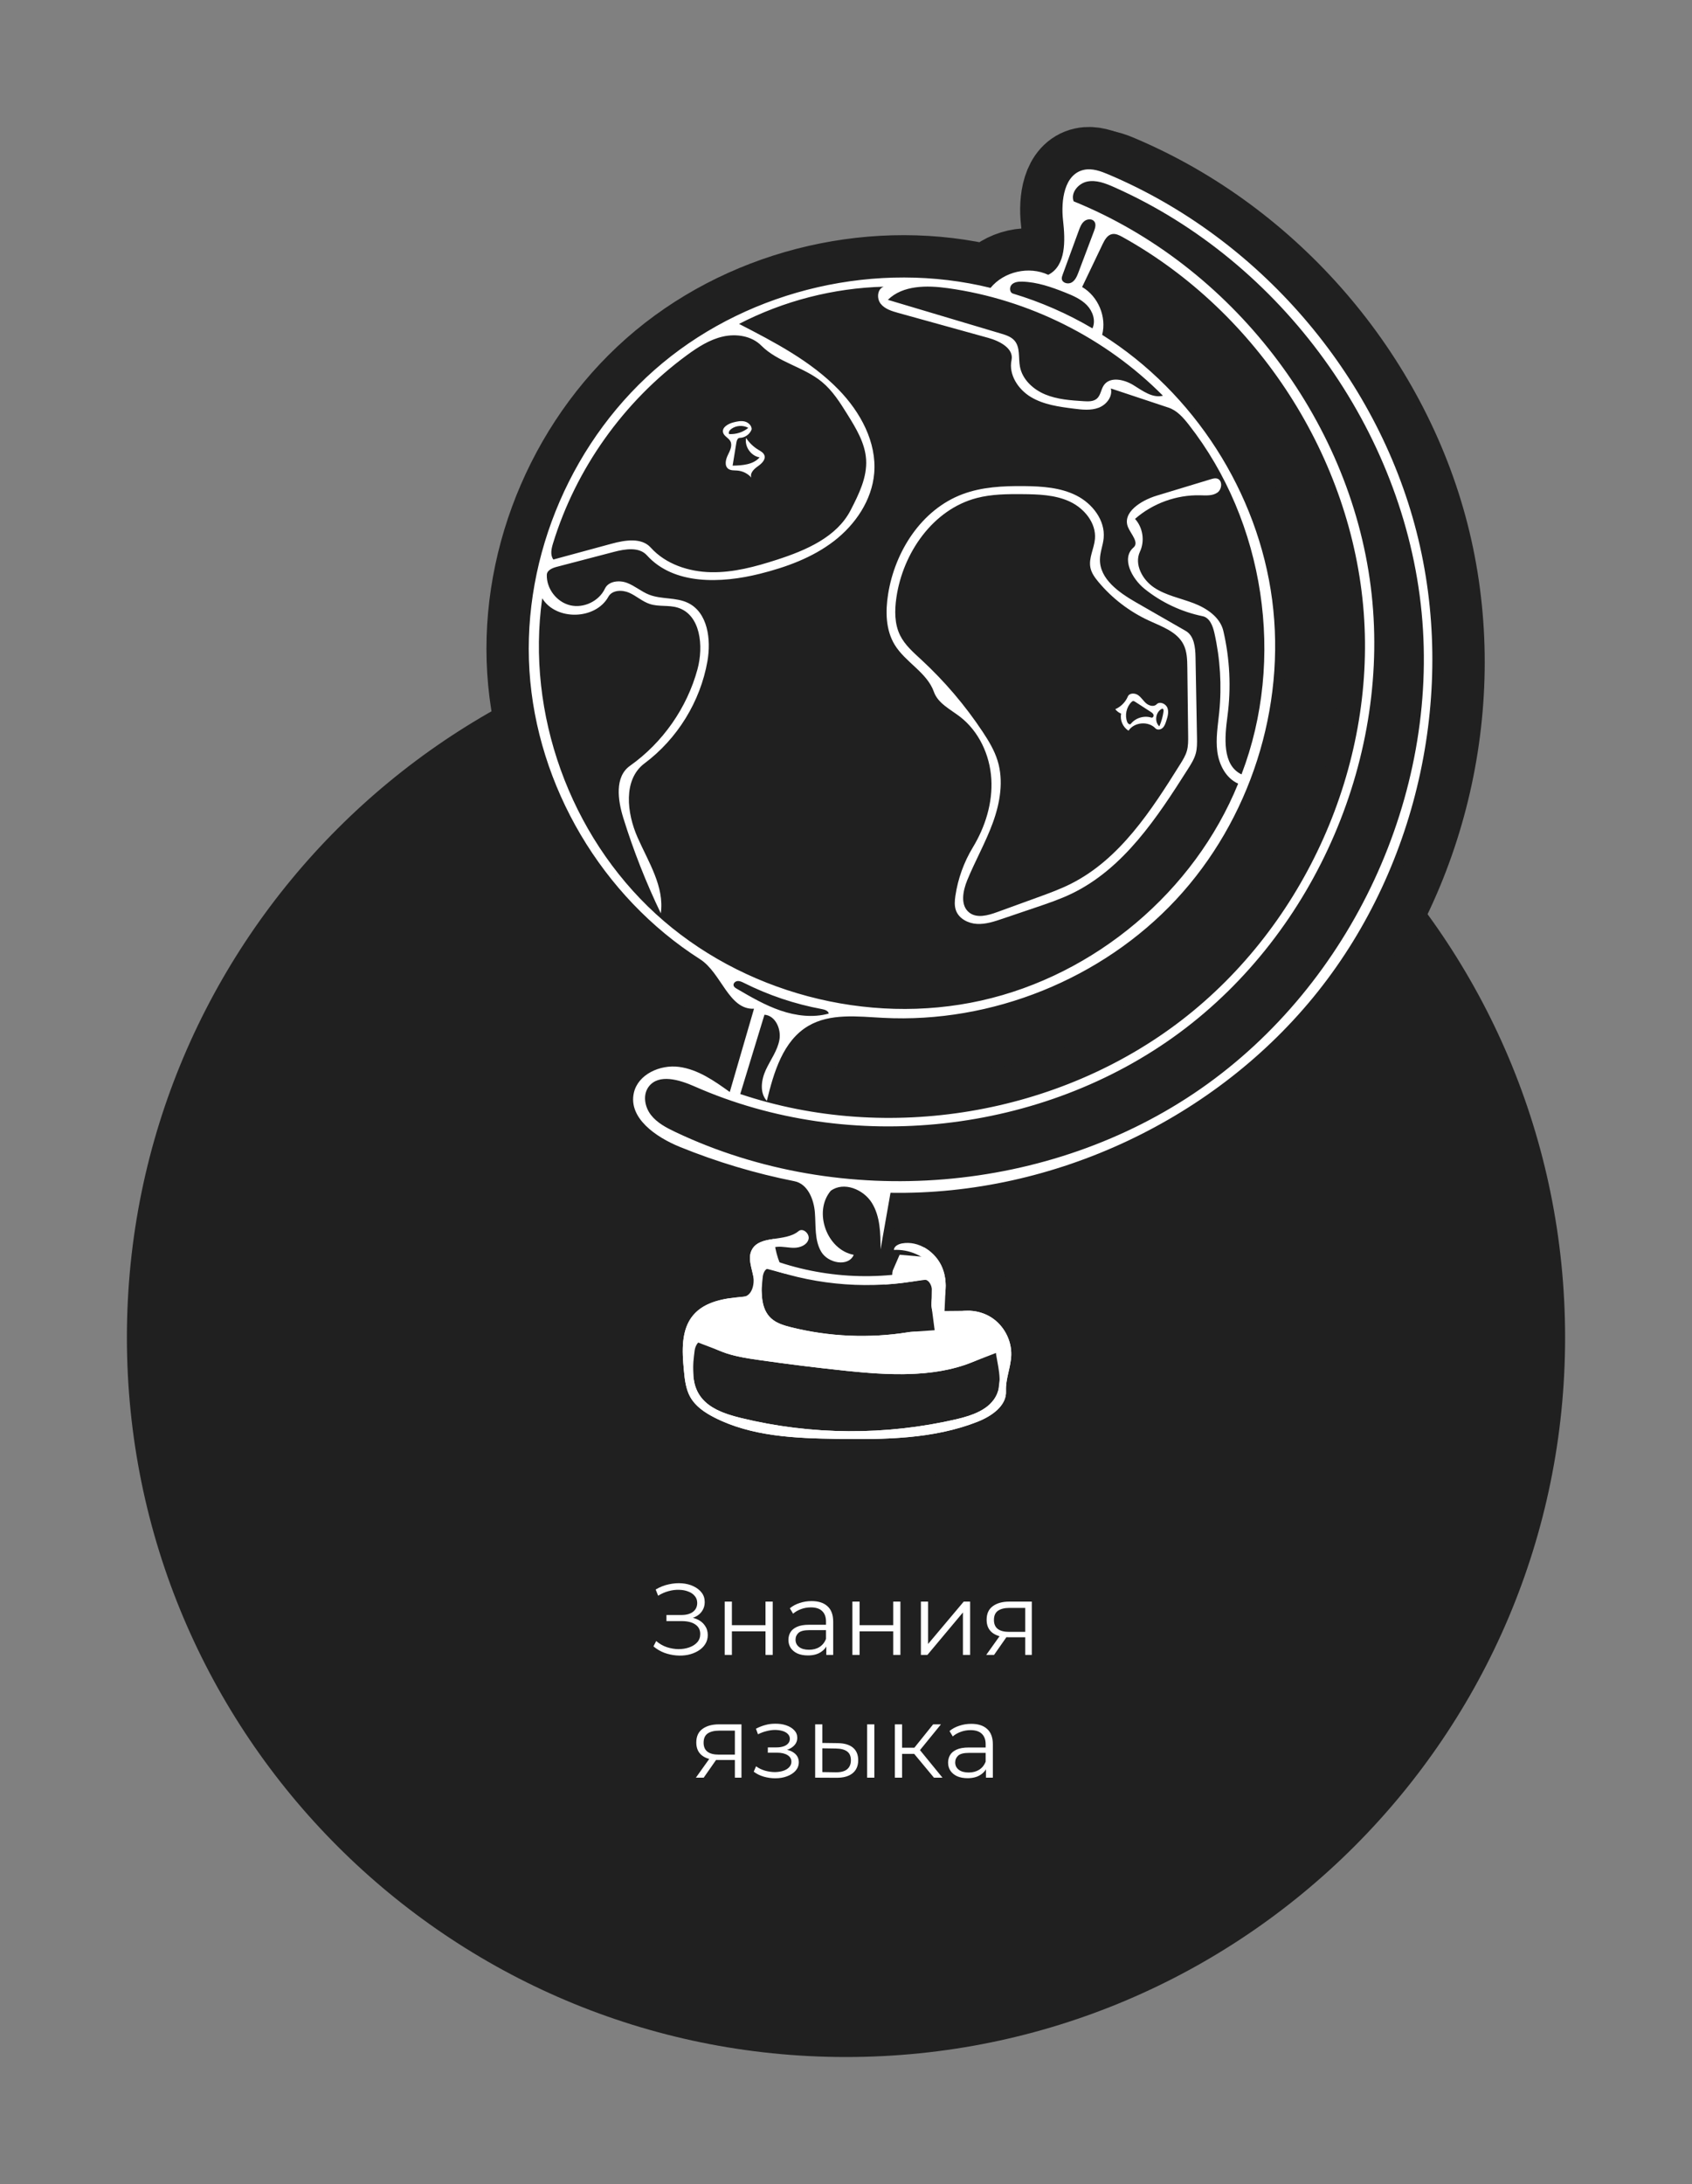 <?xml version="1.0" encoding="UTF-8"?> <svg xmlns="http://www.w3.org/2000/svg" width="400" height="516" viewBox="0 0 400 516" fill="none"><rect x="0" y="0" width="400" height="516" fill="#808080" stroke="none"/> <path d="M370 316C370 222.112 293.888 146 200 146C106.112 146 30 222.112 30 316C30 409.888 106.112 486 200 486C293.888 486 370 409.888 370 316Z" fill="#202020"></path> <path d="M174.488 242.219L172 250.766C169.512 249.372 166.682 248.19 163.556 247.778C160.284 247.348 156.808 247.976 153.897 249.531C150.967 251.096 148.23 253.834 147.347 257.786C146.167 263.064 148.667 267.337 151.511 270.164C154.326 272.961 158.032 274.976 161.203 276.265C170.208 279.926 179.564 282.731 189.104 284.63C189.154 284.683 189.237 284.788 189.346 284.978C189.682 285.566 189.961 286.504 190.044 287.543C190.093 288.172 190.114 288.827 190.14 289.631L190.143 289.707C190.168 290.498 190.199 291.439 190.285 292.392C190.455 294.293 190.868 296.682 192.23 298.975C193.961 301.889 197.068 303.489 199.862 303.853C202.664 304.218 206.963 303.408 208.806 299.113L210.036 296.244L215.472 296.719L217.098 287.481C255.787 286.814 293.814 268.252 317.852 238.051C342.779 206.735 352.001 163.732 342.084 125.025C332.168 86.32 303.379 52.95 266.434 37.303L266.37 37.276C264.641 36.544 261.257 35.11 257.581 35.906C252.833 36.935 250.47 40.656 249.451 43.871C248.447 47.039 248.411 50.538 248.725 53.311C248.986 55.614 249.09 57.676 248.812 59.274C248.771 59.509 248.726 59.713 248.678 59.892C243.93 58.969 238.818 60.2 235.028 63.212C207.498 57.359 177.452 64.654 155.811 82.605C133.454 101.15 120.733 130.516 122.554 159.422C124.374 188.327 140.679 215.884 165.185 231.51C165.725 231.855 166.358 232.47 167.176 233.547C167.72 234.264 168.134 234.881 168.612 235.592C168.956 236.103 169.333 236.663 169.815 237.345C170.806 238.748 172.304 240.771 174.488 242.219ZM201.18 293.939C201.181 293.939 201.176 293.939 201.168 293.938C201.176 293.938 201.18 293.939 201.18 293.939ZM204.243 287.497C204.991 288.703 205.321 290.222 205.458 292.289L205.138 292.229C204.104 292.034 202.882 291.078 202.24 289.291C201.778 288.007 201.825 286.877 202.132 286.053C202.228 286.069 202.341 286.096 202.468 286.138C203.202 286.379 203.893 286.934 204.243 287.497ZM189.049 284.583C189.049 284.581 189.059 284.587 189.078 284.604C189.058 284.593 189.049 284.585 189.049 284.583ZM278.776 237.659C253.997 256.786 220.366 264.024 189.75 257.373C190.241 255.76 190.79 254.246 191.449 252.859C192.683 250.265 194.149 248.461 196.004 247.37C197.626 246.415 199.637 245.953 202.228 245.837C204.276 245.746 206.32 245.871 208.62 246.011C209.353 246.056 210.112 246.102 210.905 246.143C238.072 247.562 265.588 236.46 284.08 216.607C302.574 196.752 311.606 168.611 308.088 141.767C304.707 115.959 289.805 91.95 268.233 77.267C268.195 73.581 266.791 69.95 264.367 67.179L266.881 61.923C296.685 79.172 317.184 111.584 319.789 145.753C322.439 180.52 306.499 216.259 278.776 237.659Z" fill="#202020" stroke="#202020" stroke-width="10"></path> <path d="M174.869 103.454C174.38 103.461 174.169 104.062 174.09 104.542C173.792 106.367 173.494 108.192 173.196 110.017C175.491 109.97 178.079 109.794 179.572 108.061C177.516 107.716 175.978 105.507 176.38 103.473C177.111 104.596 178.1 105.553 179.249 106.249C179.821 106.596 180.482 106.935 180.706 107.563C181.075 108.601 180.035 109.561 179.128 110.193C178.22 110.826 177.206 111.834 177.634 112.849C176.795 111.887 175.566 111.271 174.289 111.172C173.558 111.115 172.75 111.2 172.165 110.76C171.222 110.051 171.544 108.577 172.065 107.522C172.586 106.468 173.22 105.217 172.635 104.196C172.198 103.432 171.174 103.055 170.944 102.206C170.608 100.968 172.15 100.105 173.4 99.788C174.269 99.567 175.184 99.371 176.055 99.586C176.926 99.801 177.729 100.552 177.697 101.444C177.282 102.598 176.102 103.437 174.869 103.454ZM176.907 101.091C175.66 100.389 173.996 100.501 172.854 101.363C172.48 101.646 172.138 102.142 172.365 102.552C173.991 102.655 175.65 102.121 176.907 101.091Z" fill="white"></path> <mask id="mask0_328_356" style="mask-type:alpha" maskUnits="userSpaceOnUse" x="159" y="76" width="40" height="46"> <path d="M198.897 76.493H159.897V121.493H198.897V76.493Z" fill="white"></path> <path d="M174.869 103.454C174.38 103.461 174.169 104.062 174.09 104.542C173.792 106.367 173.494 108.192 173.196 110.017C175.491 109.97 178.079 109.794 179.572 108.061C177.516 107.716 175.978 105.507 176.38 103.473C177.111 104.596 178.1 105.553 179.249 106.249C179.821 106.596 180.482 106.935 180.706 107.563C181.075 108.601 180.035 109.561 179.128 110.193C178.22 110.826 177.206 111.834 177.634 112.849C176.795 111.887 175.566 111.271 174.289 111.172C173.558 111.115 172.75 111.2 172.165 110.76C171.222 110.051 171.544 108.577 172.065 107.522C172.586 106.468 173.22 105.217 172.635 104.196C172.198 103.432 171.174 103.055 170.944 102.206C170.608 100.968 172.15 100.105 173.4 99.788C174.269 99.567 175.184 99.371 176.055 99.586C176.926 99.801 177.729 100.552 177.697 101.444C177.282 102.598 176.102 103.437 174.869 103.454ZM176.907 101.091C175.66 100.389 173.996 100.501 172.854 101.363C172.48 101.646 172.138 102.142 172.365 102.552C173.991 102.655 175.65 102.121 176.907 101.091Z" fill="#202020"></path> </mask> <g mask="url(#mask0_328_356)"> <path d="M174.09 104.542L164.221 102.929V102.93L174.09 104.542ZM173.196 110.017L163.327 108.405L161.39 120.259L173.399 120.015L173.196 110.017ZM179.572 108.061L187.147 114.588L198.744 101.131L181.223 98.198L179.572 108.061ZM176.38 103.473L184.759 98.015L171.331 77.401L166.569 101.538L176.38 103.473ZM179.249 106.249L174.065 114.801L179.249 106.249ZM180.706 107.563L190.126 104.207L180.706 107.563ZM177.634 112.849L170.099 119.424L186.848 108.963L177.634 112.849ZM174.289 111.172L173.515 121.142L174.289 111.172ZM172.165 110.76L178.177 102.769L172.165 110.76ZM172.065 107.522L181.031 111.95L172.065 107.522ZM172.635 104.196L163.956 109.163L172.635 104.196ZM170.944 102.206L180.595 99.586L170.944 102.206ZM173.4 99.788L175.859 109.481L173.4 99.788ZM177.697 101.444L187.109 104.822L187.634 103.359L187.69 101.806L177.697 101.444ZM176.907 101.091L183.246 108.825L194.564 99.55L181.81 92.375L176.907 101.091ZM172.854 101.363L178.883 109.342L172.854 101.363ZM172.365 102.552L163.619 107.401L166.272 112.186L171.733 112.532L172.365 102.552ZM174.733 93.455C169.617 93.524 166.766 96.942 165.698 98.765C164.681 100.5 164.349 102.15 164.221 102.929L183.96 106.154C183.91 106.455 183.723 107.564 182.954 108.877C182.133 110.277 179.632 113.39 175.005 113.453L174.733 93.455ZM164.221 102.93C163.923 104.755 163.625 106.58 163.327 108.405L183.065 111.63C183.363 109.805 183.661 107.979 183.96 106.154L164.221 102.93ZM173.399 120.015C174.587 119.991 176.748 119.936 179 119.4C181.341 118.843 184.561 117.59 187.147 114.588L171.997 101.533C173.089 100.265 174.269 99.967 174.369 99.943C174.432 99.928 174.365 99.949 174.101 99.972C173.835 99.994 173.496 100.009 172.992 100.019L173.399 120.015ZM181.223 98.198C183.235 98.535 184.553 99.67 185.262 100.688C185.97 101.705 186.594 103.363 186.191 105.409L166.569 101.538C165.066 109.156 170.361 116.658 177.921 117.923L181.223 98.198ZM168.001 108.931C169.554 111.316 171.636 113.328 174.065 114.801L184.432 97.697C184.504 97.741 184.562 97.787 184.611 97.834C184.66 97.882 184.71 97.94 184.759 98.015L168.001 108.931ZM174.065 114.801C174.177 114.869 174.301 114.942 174.345 114.968C174.41 115.007 174.424 115.016 174.421 115.014C174.416 115.011 174.367 114.981 174.293 114.93C174.218 114.88 174.1 114.797 173.956 114.684C173.435 114.278 172.058 113.087 171.285 110.919L190.126 104.207C189.129 101.41 187.31 99.736 186.26 98.917C185.722 98.497 185.237 98.188 184.951 98.01C184.802 97.919 184.669 97.839 184.587 97.79C184.485 97.729 184.463 97.716 184.432 97.697L174.065 114.801ZM171.285 110.919C169.928 107.107 171.605 104.114 172.315 103.14C172.689 102.626 173.022 102.315 173.163 102.19C173.245 102.117 173.308 102.066 173.346 102.037C173.384 102.008 173.407 101.992 173.412 101.988L184.844 118.399C185.606 117.868 187.17 116.714 188.476 114.921C189.841 113.049 191.853 109.057 190.126 104.207L171.285 110.919ZM173.412 101.988C172.52 102.61 170.925 103.835 169.629 105.728C168.281 107.696 166.371 111.877 168.42 116.736L186.848 108.963C188.469 112.806 186.852 115.975 186.131 117.028C185.751 117.582 185.401 117.927 185.231 118.084C185.046 118.254 184.908 118.354 184.844 118.399L173.412 101.988ZM185.169 106.275C182.601 103.332 178.941 101.503 175.063 101.202L173.515 121.142C172.191 121.039 170.988 120.443 170.099 119.424L185.169 106.275ZM175.063 101.202C174.621 101.168 174.159 101.155 174.099 101.153C173.924 101.146 174.062 101.147 174.281 101.172C174.692 101.217 176.404 101.436 178.177 102.769L166.153 118.752C168.51 120.525 170.919 120.921 172.063 121.048C172.649 121.114 173.162 121.132 173.363 121.139C173.678 121.151 173.591 121.148 173.515 121.142L175.063 101.202ZM178.177 102.769C181.287 105.109 181.618 108.402 181.555 109.741C181.497 110.982 181.14 111.73 181.031 111.95L163.098 103.095C162.469 104.369 161.691 106.381 161.577 108.801C161.459 111.318 162.1 115.703 166.153 118.752L178.177 102.769ZM181.031 111.95C181.169 111.671 181.976 110.135 182.435 108.392C182.938 106.482 183.418 102.905 181.315 99.229L163.956 109.163C162.437 106.509 162.892 104.067 163.094 103.301C163.15 103.088 163.205 102.929 163.239 102.834C163.274 102.74 163.298 102.685 163.299 102.682C163.3 102.68 163.289 102.706 163.253 102.779C163.214 102.861 163.174 102.942 163.098 103.095L181.031 111.95ZM181.315 99.229C180.931 98.558 180.524 98.003 180.157 97.558C179.792 97.117 179.448 96.762 179.178 96.501C178.912 96.243 178.676 96.035 178.535 95.912C178.464 95.851 178.396 95.792 178.359 95.76C178.313 95.721 178.296 95.706 178.284 95.696C178.259 95.674 178.334 95.738 178.448 95.849C178.565 95.963 178.771 96.173 179.01 96.468C179.252 96.766 179.55 97.178 179.838 97.705C180.13 98.239 180.4 98.868 180.595 99.586L161.293 104.826C161.807 106.718 162.714 108.126 163.478 109.067C164.185 109.939 164.895 110.557 165.14 110.77C165.589 111.162 165.35 110.951 165.26 110.863C165.066 110.676 164.492 110.1 163.956 109.163L181.315 99.229ZM180.595 99.586C181.148 101.624 180.914 103.709 180.131 105.451C179.431 107.008 178.461 107.938 177.922 108.381C176.929 109.196 176.129 109.412 175.859 109.481L170.94 90.095C169.421 90.481 167.225 91.287 165.233 92.922C163.198 94.592 159.665 98.827 161.293 104.826L180.595 99.586ZM175.859 109.481C176.232 109.386 176.115 109.431 175.832 109.463C175.508 109.499 174.704 109.553 173.661 109.295L178.45 89.877C174.861 88.992 171.666 89.911 170.94 90.095L175.859 109.481ZM173.661 109.295C172.268 108.952 170.968 108.22 169.917 107.098C168.838 105.947 167.602 103.877 167.703 101.082L187.69 101.806C187.956 94.477 182.031 90.761 178.45 89.877L173.661 109.295ZM168.285 98.066C168.831 96.544 169.791 95.439 170.796 94.725C171.801 94.011 173.145 93.477 174.733 93.455L175.005 113.453C180.378 113.38 185.275 109.93 187.109 104.822L168.285 98.066ZM181.81 92.375C177.1 89.725 171.144 90.122 166.826 93.385L178.883 109.342C177.77 110.182 176.57 110.547 175.511 110.618C174.452 110.689 173.217 110.488 172.005 109.806L181.81 92.375ZM166.826 93.385C165.723 94.218 164.371 95.55 163.417 97.484C162.424 99.495 161.385 103.37 163.619 107.401L181.111 97.703C183.118 101.323 182.136 104.746 181.351 106.336C180.604 107.849 179.611 108.792 178.883 109.342L166.826 93.385ZM171.733 112.532C175.876 112.794 180.028 111.463 183.246 108.825L170.569 93.357C171.273 92.78 172.106 92.515 172.997 92.572L171.733 112.532Z" fill="#202020"></path> </g> <path d="M270.602 162.31L270.054 163.158L270.602 162.31ZM262.019 162.62C261.963 162.754 261.818 162.906 261.668 162.97L255.819 165.51L259.681 170.585C259.832 170.783 259.992 170.975 260.16 171.158C260.656 173.516 262.108 175.649 264.226 176.917L268.332 179.376L270.382 176.269C271.724 177.226 273.239 177.441 274.39 177.347C275.774 177.233 277.128 176.664 278.188 175.706C279.694 174.345 280.26 172.54 280.425 172.015C280.436 171.98 280.445 171.951 280.452 171.928C280.465 171.889 280.481 171.843 280.498 171.791C280.798 170.902 281.7 168.228 280.665 165.485C279.891 163.435 278.227 162.079 276.572 161.47C275.672 161.138 274.425 160.929 273.124 161.158C272.779 160.812 272.336 160.417 271.805 160.06C270.439 159.141 268.766 158.74 267.176 158.897C265.556 159.058 263.132 159.969 262.019 162.62ZM271.334 161.778L271.06 161.601L270.679 162.191L271.334 161.778Z" fill="white" stroke="#202020" stroke-width="10"></path> <path d="M216.067 165.13C216.992 167.754 218.78 169.491 220.209 170.638C220.929 171.217 221.67 171.731 222.272 172.147C222.331 172.187 222.388 172.226 222.444 172.265C223.009 172.654 223.448 172.957 223.857 173.269C227.054 175.713 229.095 179.893 229.363 184.332C229.632 188.767 228.246 193.432 225.708 197.619C223.256 201.666 221.62 206.195 220.923 210.872C220.738 212.11 220.421 214.486 221.333 216.909C223.002 221.339 227.435 223.095 230.67 223.278C233.744 223.451 236.581 222.488 238.395 221.871C238.464 221.848 238.531 221.825 238.596 221.803L246.546 219.109L246.658 219.071C249.418 218.137 252.508 217.089 255.485 215.658C269.298 209.017 277.915 195.626 285.084 184.33C285.113 184.283 285.144 184.235 285.175 184.186C285.851 183.123 286.961 181.379 287.52 179.299C288.038 177.373 288.001 175.465 287.978 174.3C287.977 174.245 287.976 174.191 287.975 174.14L287.628 155.161C287.605 153.924 287.523 152.105 287.001 150.317C286.463 148.475 285.303 146.163 282.783 144.717L271.064 137.991C269.12 136.875 267.46 135.77 266.321 134.609C265.217 133.483 265.02 132.743 265.03 132.244C265.035 131.989 265.091 131.629 265.288 130.799C265.306 130.724 265.326 130.643 265.347 130.556C265.517 129.852 265.783 128.75 265.891 127.615C266.546 120.696 261.68 115.122 256.759 112.627C251.849 110.138 246.414 109.89 242.143 109.846C237.11 109.795 231.289 110.012 225.761 112.089C213.973 116.519 206.808 128.227 205.008 139.628C204.305 144.085 204.177 149.929 207.246 154.952C208.739 157.394 210.899 159.385 212.432 160.798C212.66 161.008 212.874 161.205 213.07 161.389C214.866 163.076 215.703 164.096 216.067 165.13ZM236.474 170.13C232.128 163.583 226.994 157.555 221.217 152.213C221.149 152.15 221.081 152.088 221.015 152.027C218.986 150.152 217.886 149.136 217.271 147.895C216.609 146.562 216.469 144.621 216.857 141.931C218.183 132.751 224.282 124.549 232.192 122.496C234.964 121.777 237.999 121.721 241.645 121.75C245.558 121.781 248.436 121.951 250.77 123.03C253.079 124.098 253.953 125.959 253.872 126.894C253.838 127.29 253.75 127.606 253.558 128.286C253.474 128.587 253.369 128.96 253.241 129.441C252.911 130.675 252.407 132.76 252.879 135.099C253.404 137.707 254.957 139.638 255.828 140.682C259.54 145.134 264.253 148.741 269.525 151.17C270.122 151.445 270.646 151.676 271.121 151.886C272.145 152.338 272.943 152.69 273.756 153.164C274.809 153.777 275.17 154.221 275.321 154.517C275.56 154.986 275.67 155.742 275.695 157.826L275.885 173.881C275.901 175.218 275.87 175.71 275.77 176.056C275.675 176.39 275.452 176.811 274.768 177.903C267.793 189.052 261.06 199.229 250.942 204.332C248.721 205.452 246.331 206.327 243.619 207.313L233.985 210.812C233.567 210.964 233.191 211.091 232.845 211.19C232.95 210.766 233.102 210.314 233.285 209.867C234.044 208.011 234.909 206.201 235.844 204.241C235.988 203.941 236.132 203.637 236.279 203.329C237.353 201.073 238.492 198.625 239.43 196.04C241.3 190.891 242.539 184.483 240.61 178.239C239.627 175.062 237.936 172.333 236.474 170.13Z" fill="white" stroke="#202020" stroke-width="10"></path> <path d="M228.55 304.67C228.583 303.996 228.578 303.317 228.533 302.636L229.634 302.351L228.293 300.719C228.099 299.671 227.799 298.625 227.378 297.596C225.161 292.177 219.062 287.62 212.328 288.859C211.403 289.029 210.21 289.403 209.103 290.177C207.967 290.971 206.487 292.538 206.326 294.982L206.226 296.489C202.566 296.582 198.896 296.342 195.28 295.774C195.524 295.346 195.734 294.875 195.896 294.358C196.873 291.235 195.271 288.589 193.82 287.304C192.388 286.035 188.814 284.325 185.579 287.036C185.572 287.041 185.388 287.171 184.763 287.326C184.2 287.465 183.656 287.547 182.89 287.661C182.605 287.704 182.29 287.751 181.931 287.808C181.891 287.814 181.85 287.821 181.807 287.827C179.892 288.127 175.269 288.85 173.161 293.273C172.085 295.532 172.229 297.723 172.456 299.17C172.571 299.9 172.734 300.593 172.858 301.108C172.871 301.164 172.884 301.219 172.897 301.271C172.927 301.397 172.955 301.513 172.98 301.62C168.907 302.083 163.596 303.302 160.05 307.517C157.753 310.248 156.866 313.425 156.557 316.261C156.254 319.05 156.476 321.863 156.686 324.104C156.692 324.176 156.699 324.25 156.706 324.326C156.897 326.383 157.199 329.645 158.856 332.566C160.825 336.035 164.085 338.059 166.542 339.32C176.558 344.46 188.028 344.813 197.85 344.957C208.993 345.119 221.475 345.075 232.942 340.55C234.921 339.769 237.264 338.549 239.174 336.759C241.111 334.942 242.985 332.136 242.812 328.433C242.78 327.753 242.912 326.95 243.237 325.512C243.263 325.396 243.291 325.274 243.32 325.147C243.604 323.912 244.011 322.138 244.065 320.298C244.221 315.021 241.473 309.866 237.022 307.033C234.494 305.424 231.517 304.628 228.55 304.67ZM187.699 289.81C187.698 289.81 187.698 289.81 187.697 289.81C187.698 289.81 187.698 289.81 187.699 289.81ZM215.205 307.909C215.194 308.466 215.216 309.06 215.296 309.66C214.748 309.698 214.274 309.766 213.922 309.823C205.376 311.199 196.54 310.819 188.146 308.712C186.443 308.285 185.897 307.996 185.67 307.788C185.554 307.68 185.284 307.369 185.153 306.332C185.139 306.223 185.128 306.111 185.118 305.997C194.883 308.635 205.182 309.291 215.205 307.909ZM169.489 326.775C169.08 326.1 168.881 325.234 168.853 324.024C172.236 325.329 175.705 325.837 178.451 326.232C185.473 327.243 192.515 328.117 199.572 328.853C209.249 329.862 220.955 330.657 231.286 326.642C231.248 326.986 231.176 327.233 231.089 327.426C230.902 327.842 230.469 328.376 229.369 328.96C228.237 329.562 226.757 330.025 225.011 330.431C209.051 334.143 192.197 334.044 176.282 330.144C172.375 329.186 170.315 328.141 169.489 326.775Z" fill="white" stroke="#202020" stroke-width="10"></path> <mask id="mask1_328_356" style="mask-type:alpha" maskUnits="userSpaceOnUse" x="105" y="20" width="254" height="299"> <path d="M349 30H115V309H349V30Z" fill="white" stroke="#202020" stroke-width="20"></path> <path d="M262.102 41.238C260.247 40.452 258.229 39.697 256.258 40.123C251.595 41.134 250.778 47.364 251.312 52.078C251.846 56.793 252.063 62.773 247.812 64.93C243.265 62.801 237.338 64.144 234.168 68.02C207.448 61.453 177.753 68.255 156.621 85.784C135.489 103.313 123.443 131.134 125.162 158.438C126.882 185.742 142.325 211.853 165.492 226.625C170.556 229.854 172.243 238.606 178.252 238.329L172.524 258.002C168.864 255.371 165 252.655 160.522 252.066C156.043 251.476 150.825 253.824 149.845 258.207C148.518 264.142 155.043 268.662 160.704 270.964C169.451 274.52 178.542 277.242 187.81 279.079C190.932 279.698 192.397 283.325 192.646 286.48C192.896 289.634 192.528 293.027 194.147 295.752C195.766 298.477 200.58 299.383 201.829 296.473C195.445 295.268 192.221 286.294 196.393 281.342C199.446 279.094 204.117 280.978 206.111 284.193C208.104 287.408 208.165 291.405 208.166 295.182L210.52 281.813C249.121 282.472 287.606 264.362 311.559 234.268C335.512 204.174 344.387 162.782 334.859 125.596C325.332 88.411 297.619 56.279 262.102 41.238Z" stroke="#202020" stroke-width="20"></path> </mask> <g mask="url(#mask1_328_356)"> <path d="M262.102 41.238C260.247 40.452 258.229 39.697 256.258 40.123C251.595 41.134 250.778 47.364 251.312 52.078C251.846 56.793 252.063 62.773 247.812 64.93C243.265 62.801 237.338 64.144 234.168 68.02C207.448 61.453 177.753 68.255 156.621 85.784C135.489 103.313 123.443 131.134 125.162 158.438C126.882 185.742 142.325 211.853 165.492 226.625C170.556 229.854 172.243 238.606 178.252 238.329L172.524 258.002C168.864 255.371 165 252.655 160.522 252.066C156.043 251.476 150.825 253.824 149.845 258.207C148.518 264.142 155.043 268.662 160.704 270.964C169.451 274.52 178.542 277.242 187.81 279.079C190.932 279.698 192.397 283.325 192.646 286.48C192.896 289.634 192.528 293.027 194.147 295.752C195.766 298.477 200.58 299.383 201.829 296.473C195.445 295.268 192.221 286.294 196.393 281.342C199.446 279.094 204.117 280.978 206.111 284.193C208.104 287.408 208.165 291.405 208.166 295.182L210.52 281.813C249.121 282.472 287.606 264.362 311.559 234.268C335.512 204.174 344.387 162.782 334.859 125.596C325.332 88.411 297.619 56.279 262.102 41.238Z" stroke="#202020" stroke-width="20"></path> </g> <path d="M258.64 40.793C260.611 40.366 262.628 41.122 264.484 41.908C300.001 56.949 327.713 89.08 337.241 126.266C346.768 163.452 337.893 204.844 313.94 234.938C289.987 265.032 251.503 283.141 212.902 282.483C212.117 286.939 211.332 291.395 210.548 295.851C210.547 292.075 210.486 288.078 208.492 284.863C206.499 281.647 201.828 279.764 198.774 282.012C194.603 286.963 197.827 295.937 204.21 297.142C202.962 300.053 198.147 299.146 196.528 296.421C194.91 293.696 195.277 290.304 195.028 287.149C194.778 283.994 193.314 280.367 190.192 279.748C180.923 277.911 171.833 275.189 163.086 271.633C157.424 269.332 150.899 264.811 152.226 258.877C153.206 254.493 158.424 252.146 162.903 252.735C167.382 253.325 171.245 256.04 174.906 258.672C176.815 252.114 178.724 245.556 180.634 238.998C174.624 239.275 172.937 230.523 167.873 227.294C144.707 212.522 129.263 186.411 127.544 159.107C125.824 131.804 137.871 103.982 159.003 86.454C180.135 68.925 209.83 62.122 236.549 68.689C239.72 64.813 245.646 63.471 250.193 65.599C254.444 63.443 254.227 57.462 253.693 52.748C253.159 48.034 253.976 41.803 258.64 40.793ZM183.663 260.764C181.913 258.838 183.631 259.977 183.631 259.977L183.663 260.981V261.44C183.663 261.44 179.421 259.809 177.383 259.148C212.23 270.847 252.782 264.041 281.831 241.617C310.881 219.193 327.553 181.826 324.774 145.373C321.995 108.919 299.849 74.476 267.732 56.659C266.966 56.234 266.108 55.804 265.25 55.989C264.149 56.226 263.524 57.354 263.04 58.366C261.428 61.736 259.816 65.107 258.204 68.477C262.001 70.694 264.031 75.535 262.939 79.776C284.673 93.467 299.808 117.055 303.131 142.416C306.454 167.778 297.902 194.432 280.422 213.199C262.941 231.966 236.862 242.492 211.166 241.15C205.144 240.836 198.657 240.007 193.468 243.06C187.468 246.591 185.313 254.031 183.663 260.764Z" fill="#202020"></path> <path d="M174.869 103.454C174.38 103.461 174.169 104.062 174.09 104.542C173.792 106.367 173.494 108.192 173.196 110.017C175.491 109.97 178.079 109.794 179.572 108.061C177.516 107.716 175.978 105.507 176.38 103.473C177.111 104.596 178.1 105.553 179.249 106.249C179.821 106.596 180.482 106.935 180.706 107.563C181.075 108.601 180.035 109.561 179.128 110.193C178.22 110.826 177.206 111.834 177.634 112.849C176.795 111.887 175.566 111.271 174.289 111.172C173.558 111.115 172.75 111.2 172.165 110.76C171.222 110.051 171.544 108.577 172.065 107.522C172.586 106.468 173.22 105.217 172.635 104.196C172.198 103.432 171.174 103.055 170.944 102.206C170.608 100.968 172.15 100.105 173.4 99.788C174.269 99.567 175.184 99.371 176.055 99.586C176.926 99.801 177.729 100.552 177.697 101.444C177.282 102.598 176.102 103.437 174.869 103.454ZM176.907 101.091C175.66 100.389 173.996 100.501 172.854 101.363C172.48 101.646 172.138 102.142 172.365 102.552C173.991 102.655 175.65 102.121 176.907 101.091Z" fill="white"></path> <path d="M265.052 168.609C264.503 168.393 264.016 168.025 263.66 167.557C264.985 166.981 266.073 165.882 266.63 164.555C266.984 163.711 268.252 163.696 269.014 164.209C269.776 164.721 270.252 165.558 270.946 166.16C271.639 166.761 272.795 167.063 273.43 166.401C274.171 165.63 275.61 166.252 275.987 167.25C276.364 168.249 276.033 169.358 275.701 170.373C275.508 170.962 275.297 171.579 274.836 171.996C274.375 172.413 273.578 172.532 273.152 172.08C271.478 170.306 268.136 170.594 266.794 172.628C265.453 171.824 264.718 170.131 265.052 168.609ZM267.474 165.872C266.276 167.076 265.869 168.994 266.477 170.576C266.617 170.941 267.087 171.328 267.329 171.022C268.443 169.613 270.472 168.997 272.187 169.546C272.512 169.65 272.8 169.224 272.708 168.898C272.615 168.572 272.308 168.36 272.022 168.175C270.797 167.384 269.572 166.593 268.347 165.801C268.205 165.709 268.047 165.613 267.878 165.63C267.718 165.646 267.587 165.759 267.474 165.872ZM274.072 171.611C274.572 170.47 274.911 169.258 275.075 168.024C275.112 167.75 274.977 167.341 274.72 167.446C273.204 168.143 272.839 170.491 274.072 171.611Z" fill="white"></path> <path d="M226.893 169.296C224.616 167.557 221.732 166.162 220.783 163.468C219.169 158.887 214.048 156.493 211.513 152.345C209.373 148.842 209.309 144.456 209.948 140.407C211.55 130.264 217.857 120.401 227.52 116.77C232.13 115.037 237.163 114.796 242.092 114.846C246.334 114.889 250.719 115.171 254.498 117.087C258.276 119.003 261.311 122.946 260.913 127.144C260.753 128.833 260.063 130.453 260.032 132.15C259.945 136.798 264.526 140.003 268.576 142.327C272.483 144.569 276.389 146.811 280.296 149.053C282.311 150.21 282.586 152.94 282.628 155.253C282.744 161.579 282.861 167.905 282.977 174.231C283 175.496 283.02 176.779 282.692 178.001C282.337 179.319 281.595 180.496 280.862 181.651C273.561 193.156 265.638 205.229 253.318 211.152C250.621 212.449 247.777 213.413 244.941 214.374C242.291 215.272 239.642 216.169 236.992 217.067C235.034 217.73 233.016 218.402 230.951 218.286C228.887 218.169 226.738 217.072 226.012 215.147C225.591 214.029 225.692 212.789 225.868 211.609C226.468 207.589 227.875 203.691 229.985 200.21C232.928 195.353 234.697 189.69 234.354 184.03C234.012 178.371 231.415 172.752 226.893 169.296ZM217.823 155.885C223.308 160.956 228.183 166.68 232.308 172.896C233.729 175.036 235.075 177.264 235.833 179.716C237.302 184.47 236.429 189.656 234.73 194.334C233.032 199.012 230.543 203.366 228.657 207.973C227.613 210.524 226.967 213.938 229.159 215.623C230.962 217.009 233.551 216.29 235.692 215.512C238.903 214.345 242.115 213.179 245.326 212.012C247.991 211.044 250.663 210.073 253.194 208.796C264.756 202.964 272.16 191.5 279.007 180.555C279.627 179.565 280.254 178.557 280.576 177.435C280.911 176.268 280.9 175.035 280.886 173.821C280.822 168.47 280.758 163.118 280.694 157.767C280.672 155.884 280.631 153.925 279.775 152.245C278.247 149.25 274.684 148.041 271.618 146.629C267.019 144.51 262.903 141.36 259.668 137.48C258.834 136.48 258.037 135.386 257.78 134.112C257.324 131.848 258.656 129.623 258.854 127.322C259.178 123.555 256.318 120.087 252.869 118.492C249.42 116.897 245.489 116.781 241.685 116.75C238.079 116.722 234.426 116.751 230.937 117.657C220.545 120.353 213.434 130.65 211.909 141.216C211.476 144.214 211.445 147.403 212.793 150.118C213.932 152.414 215.937 154.142 217.823 155.885Z" fill="white"></path> <path d="M167.794 315.649C171.848 318.098 176.663 318.911 181.359 319.579C188.829 320.641 196.334 321.457 203.858 322.023C213.551 322.753 223.87 322.935 232.3 318.126C232.924 317.77 233.559 317.362 233.9 316.733C234.934 314.824 232.573 312.756 230.425 312.375C228.278 311.993 225.795 312.212 224.226 310.706C227.387 309.145 231.365 309.359 234.337 311.251C237.31 313.143 239.171 316.644 239.067 320.151C238.983 323.026 237.683 325.794 237.817 328.667C237.981 332.172 234.387 334.604 231.106 335.899C220.678 340.015 209.142 340.121 197.923 339.957C187.983 339.812 177.658 339.405 168.825 334.872C166.604 333.732 164.433 332.263 163.205 330.098C162.103 328.155 161.872 325.859 161.664 323.638C161.246 319.171 160.982 314.177 163.877 310.735C166.637 307.454 171.352 306.708 175.643 306.4C177.716 306.251 178.445 303.516 178.066 301.485C177.688 299.454 176.786 297.291 177.675 295.424C179.451 291.697 185.619 293.53 188.789 290.87C189.841 289.987 191.532 291.558 191.124 292.865C190.715 294.172 189.169 294.783 187.793 294.809C186.416 294.835 185.045 294.458 183.674 294.583C182.302 294.708 180.823 295.579 180.707 296.943C193.346 301.984 207.618 302.885 220.797 299.473C218.529 296.713 214.896 295.118 211.315 295.311C211.373 294.433 212.361 293.936 213.232 293.776C217.177 293.051 221.239 295.795 222.75 299.489C224.262 303.183 223.553 307.502 221.669 311.023C219.956 310.493 220.091 308.086 220.368 306.324C220.645 304.562 219.916 302.017 218.154 302.356C206.115 304.674 193.465 303.774 181.882 299.775C180.997 299.47 180.435 300.706 180.327 301.63C179.924 305.085 179.718 309.108 182.287 311.469C183.548 312.628 185.264 313.144 186.929 313.562C195.981 315.834 205.502 316.244 214.717 314.759C216.007 314.551 217.651 314.464 218.28 315.602C211.298 318.748 203.251 318.032 195.625 317.254C192.02 316.886 188.343 316.499 185.038 315.023C181.815 313.584 179.087 311.167 175.792 309.899C172.496 308.632 168.081 308.961 166.284 311.985C166.086 312.319 165.924 312.684 165.896 313.07C165.815 314.19 166.829 315.065 167.794 315.649ZM235.649 329.477C237.116 326.216 235.765 322.474 235.331 318.927C225.318 325.724 212.15 325.137 200.09 323.88C193.098 323.151 186.121 322.285 179.163 321.283C174.651 320.634 169.912 319.826 166.385 316.955C165.438 316.184 164.385 317.799 164.229 319.006C163.773 322.514 163.377 326.331 165.21 329.363C167.221 332.688 171.303 334.071 175.092 335C191.769 339.087 209.419 339.191 226.144 335.301C229.906 334.426 234.071 332.983 235.649 329.477Z" fill="white"></path> <path d="M256.258 40.123C258.229 39.697 260.247 40.452 262.102 41.238C297.619 56.279 325.332 88.411 334.859 125.596C344.387 162.782 335.512 204.174 311.559 234.268C287.606 264.362 249.121 282.472 210.52 281.813C209.736 286.27 208.951 290.726 208.166 295.182C208.165 291.405 208.104 287.408 206.111 284.193C204.117 280.978 199.446 279.094 196.393 281.342C192.221 286.294 195.445 295.268 201.829 296.473C200.58 299.383 195.766 298.477 194.147 295.752C192.528 293.027 192.896 289.634 192.646 286.48C192.397 283.325 190.932 279.698 187.81 279.079C178.542 277.242 169.451 274.52 160.704 270.964C155.043 268.662 148.518 264.142 149.845 258.207C150.825 253.824 156.043 251.476 160.522 252.066C165 252.655 168.864 255.371 172.524 258.002C174.433 251.444 176.343 244.887 178.252 238.329C172.243 238.606 170.556 229.854 165.492 226.625C142.326 211.853 126.882 185.742 125.162 158.438C123.443 131.134 135.489 103.313 156.621 85.784C177.753 68.255 207.448 61.453 234.168 68.02C237.338 64.144 243.265 62.801 247.812 64.93C252.063 62.773 251.846 56.793 251.312 52.078C250.778 47.364 251.595 41.134 256.258 40.123ZM293.5 182.958C303.916 155.753 299.019 123.302 281.031 100.332C279.728 98.668 278.256 96.977 276.244 96.309C271.698 94.799 267.152 93.289 262.607 91.778C263.1 93.684 261.567 95.64 259.715 96.337C257.864 97.033 255.807 96.797 253.843 96.549C250.345 96.106 246.734 95.618 243.714 93.81C240.693 92.002 238.403 88.501 239.134 85.073C239.719 82.334 236.341 80.578 233.628 79.826C226.543 77.864 219.459 75.901 212.375 73.938C210.83 73.51 209.178 73.013 208.191 71.757C207.205 70.501 207.399 68.248 208.918 67.737C197.046 68.053 185.255 71.084 174.717 76.529C183.118 80.857 191.678 85.301 198.255 92.063C203.413 97.366 207.291 104.474 206.665 111.824C206.123 118.192 202.216 123.952 197.127 127.858C192.038 131.765 185.853 134.011 179.617 135.569C170.416 137.868 159.269 138.23 152.939 131.206C151.097 129.163 147.806 129.693 145.137 130.39C140.633 131.567 136.129 132.744 131.626 133.921C130.577 134.195 129.308 134.728 129.272 135.805C129.164 139.072 131.599 142.247 134.797 143.008C137.995 143.769 141.614 142.035 143.006 139.074C143.845 137.29 146.373 137.012 148.225 137.71C150.078 138.408 151.61 139.778 153.453 140.501C156.373 141.647 159.802 141.073 162.627 142.435C167.338 144.708 168.141 151.087 167.242 156.215C165.574 165.733 160.144 174.548 152.375 180.354C147.276 184.163 148.161 192.059 150.727 197.863C153.293 203.668 157.108 209.504 156.217 215.782C152.719 208.51 149.756 200.983 147.361 193.282C146.039 189.034 145.283 183.52 148.927 180.94C156.668 175.458 162.412 167.249 164.889 158.128C166.374 152.661 165.635 145.196 160.183 143.552C158.07 142.915 155.733 143.388 153.634 142.706C151.877 142.134 150.468 140.811 148.781 140.059C147.093 139.308 144.718 139.372 143.827 140.983C140.793 146.471 131.48 146.696 128.182 141.36C124.352 168.544 134.711 197.318 155.023 215.915C175.334 234.512 205.036 242.416 231.979 236.394C258.922 230.373 282.361 210.593 292.708 185.144C289.833 183.87 288.205 180.712 287.784 177.611C287.364 174.51 287.924 171.374 288.236 168.26C288.861 161.999 288.469 155.638 287.078 149.499C286.704 147.848 285.97 145.927 284.303 145.584C279.299 144.557 274.55 142.322 270.58 139.124C267.565 136.695 265.033 131.88 267.968 129.355C269.335 128.178 267.395 126.241 266.688 124.586C265.196 121.093 269.765 118.224 273.416 117.117C277.698 115.818 281.98 114.52 286.262 113.222C286.724 113.082 287.214 112.94 287.683 113.054C289.048 113.385 288.952 115.576 287.803 116.38C286.655 117.185 285.123 117.054 283.718 117.021C278.131 116.889 272.521 118.921 268.329 122.595C270.194 124.644 270.674 127.828 269.495 130.33C268.077 133.343 270.09 136.999 272.874 138.845C275.657 140.692 279.054 141.322 282.178 142.514C285.302 143.707 288.451 145.826 289.207 149.067C290.739 155.631 291.073 162.471 290.187 169.152C289.518 174.194 288.891 180.748 293.5 182.958ZM181.282 260.095C179.532 258.168 179.964 255.113 181.055 252.755C182.146 250.397 183.794 248.237 184.256 245.683C184.718 243.128 183.325 239.941 180.721 239.742C178.815 245.988 176.908 252.233 175.002 258.478C209.849 270.178 250.4 263.372 279.45 240.948C308.499 218.524 325.172 181.157 322.393 144.704C319.614 108.25 297.467 73.807 265.35 55.989C264.584 55.564 263.726 55.134 262.869 55.319C261.768 55.557 261.142 56.685 260.659 57.696C259.047 61.067 257.434 64.437 255.822 67.808C259.62 70.024 261.649 74.866 260.558 79.107C282.292 92.798 297.426 116.386 300.749 141.747C304.072 167.108 295.521 193.762 278.04 212.53C260.559 231.297 234.48 241.822 208.784 240.481C202.762 240.166 196.276 239.338 191.086 242.391C185.087 245.921 182.931 253.361 181.282 260.095ZM263.325 44.192C261.343 43.314 259.187 42.47 257.059 42.889C254.931 43.309 253.04 45.55 253.815 47.565C291.128 62.705 318.981 98.78 324.043 138.521C329.104 178.261 311.174 220.097 278.834 244.001C246.495 267.905 201.025 272.934 164.19 256.68C160.612 255.102 155.728 253.625 153.368 256.729C151.915 258.639 152.402 261.495 153.867 263.397C155.332 265.298 157.552 266.452 159.727 267.482C199.022 286.095 248.247 282.02 283.903 257.203C319.558 232.386 340.243 187.802 336.083 144.736C331.923 101.67 303.08 61.812 263.325 44.192ZM130.824 132.195C135.409 130.951 139.994 129.706 144.579 128.462C147.741 127.604 151.657 126.946 153.841 129.376C157.368 133.299 162.829 135.094 168.122 135.194C173.414 135.294 178.612 133.877 183.647 132.251C190.509 130.036 197.819 126.91 201.103 120.524C203.034 116.772 205.016 112.785 204.754 108.578C204.513 104.701 202.396 101.22 200.338 97.917C198.609 95.142 196.835 92.315 194.309 90.229C189.998 86.67 183.909 85.609 179.97 81.647C177.693 79.357 174.076 78.799 170.917 79.512C167.758 80.224 164.966 82.025 162.359 83.937C147.415 94.896 136.152 110.728 130.737 128.385C130.35 129.649 130.027 131.138 130.824 132.195ZM260.968 90.999C262.431 88.908 265.736 89.636 267.916 90.975C270.096 92.314 272.444 94.126 274.927 93.493C261.369 79.825 243.207 70.749 224.082 68.084C219.131 67.394 213.455 67.351 209.896 70.84C218.802 73.495 227.707 76.15 236.612 78.805C237.784 79.154 239.021 79.544 239.823 80.462C241.234 82.075 240.73 84.526 241.121 86.628C241.686 89.657 244.246 92.014 247.108 93.199C249.969 94.383 253.128 94.594 256.222 94.79C257.297 94.859 258.495 94.888 259.307 94.184C260.222 93.391 260.274 91.989 260.968 90.999ZM258.264 77.583C259.096 75.775 258.346 73.554 256.964 72.116C255.582 70.678 253.686 69.859 251.829 69.118C248.572 67.821 245.194 66.636 241.686 66.542C240.807 66.519 239.84 66.599 239.209 67.209C238.578 67.818 238.636 69.113 239.478 69.366C246.042 71.34 252.365 74.105 258.264 77.583ZM194.274 238.407C187.89 237.224 181.677 235.137 175.88 232.23C175.4 231.99 174.889 231.737 174.355 231.787C173.82 231.837 173.292 232.334 173.428 232.851C173.519 233.201 173.86 233.419 174.174 233.602C177.507 235.549 180.868 237.51 184.525 238.757C188.181 240.005 192.2 240.505 195.924 239.473C195.799 238.788 194.962 238.535 194.274 238.407ZM258.73 52.367C258.229 51.637 257.054 51.69 256.359 52.241C255.665 52.792 255.33 53.665 255.026 54.495C253.756 57.966 252.485 61.437 251.214 64.908C251.097 65.227 250.979 65.559 251.016 65.897C251.126 66.876 252.525 67.231 253.373 66.721C254.222 66.211 254.625 65.22 254.973 64.297C256.194 61.06 257.415 57.823 258.636 54.586C258.909 53.864 259.167 53.004 258.73 52.367Z" fill="white"></path> <path d="M154.481 388.984L155.129 387.712C155.865 388.352 156.689 388.832 157.601 389.152C158.529 389.456 159.457 389.616 160.385 389.632C161.313 389.632 162.161 389.496 162.929 389.224C163.713 388.952 164.345 388.552 164.825 388.024C165.305 387.48 165.545 386.824 165.545 386.056C165.545 385.08 165.153 384.328 164.369 383.8C163.601 383.272 162.529 383.008 161.153 383.008H157.553V381.568H161.057C162.241 381.568 163.161 381.32 163.817 380.824C164.489 380.312 164.825 379.608 164.825 378.712C164.825 378.072 164.633 377.528 164.249 377.08C163.881 376.616 163.369 376.264 162.713 376.024C162.073 375.768 161.353 375.632 160.553 375.616C159.753 375.584 158.921 375.688 158.057 375.928C157.209 376.152 156.385 376.512 155.585 377.008L155.009 375.544C156.001 374.952 157.033 374.544 158.105 374.32C159.177 374.08 160.217 374 161.225 374.08C162.233 374.16 163.137 374.392 163.937 374.776C164.753 375.16 165.401 375.664 165.881 376.288C166.361 376.912 166.601 377.656 166.601 378.52C166.601 379.32 166.393 380.024 165.977 380.632C165.577 381.24 165.009 381.712 164.273 382.048C163.553 382.368 162.697 382.528 161.705 382.528L161.801 382C162.921 382 163.889 382.176 164.705 382.528C165.537 382.88 166.177 383.384 166.625 384.04C167.089 384.68 167.321 385.432 167.321 386.296C167.321 387.112 167.113 387.84 166.697 388.48C166.297 389.104 165.737 389.632 165.017 390.064C164.313 390.48 163.521 390.784 162.641 390.976C161.761 391.152 160.841 391.2 159.881 391.12C158.921 391.04 157.977 390.832 157.049 390.496C156.121 390.144 155.265 389.64 154.481 388.984ZM171.322 391V378.4H173.026V383.968H180.97V378.4H182.674V391H180.97V385.432H173.026V391H171.322ZM195.342 391V388.216L195.27 387.76V383.104C195.27 382.032 194.966 381.208 194.358 380.632C193.766 380.056 192.878 379.768 191.694 379.768C190.878 379.768 190.102 379.904 189.366 380.176C188.63 380.448 188.006 380.808 187.494 381.256L186.726 379.984C187.366 379.44 188.134 379.024 189.03 378.736C189.926 378.432 190.87 378.28 191.862 378.28C193.494 378.28 194.75 378.688 195.63 379.504C196.526 380.304 196.974 381.528 196.974 383.176V391H195.342ZM190.998 391.12C190.054 391.12 189.23 390.968 188.526 390.664C187.838 390.344 187.31 389.912 186.942 389.368C186.574 388.808 186.39 388.168 186.39 387.448C186.39 386.792 186.542 386.2 186.846 385.672C187.166 385.128 187.678 384.696 188.382 384.376C189.102 384.04 190.062 383.872 191.262 383.872H195.606V385.144H191.31C190.094 385.144 189.246 385.36 188.766 385.792C188.302 386.224 188.07 386.76 188.07 387.4C188.07 388.12 188.35 388.696 188.91 389.128C189.47 389.56 190.254 389.776 191.262 389.776C192.222 389.776 193.046 389.56 193.734 389.128C194.438 388.68 194.95 388.04 195.27 387.208L195.654 388.384C195.334 389.216 194.774 389.88 193.974 390.376C193.19 390.872 192.198 391.12 190.998 391.12ZM201.51 391V378.4H203.214V383.968H211.158V378.4H212.862V391H211.158V385.432H203.214V391H201.51ZM217.705 391V378.4H219.409V388.408L227.833 378.4H229.345V391H227.641V380.968L219.241 391H217.705ZM242.365 391V386.464L242.677 386.824H238.405C236.789 386.824 235.525 386.472 234.613 385.768C233.701 385.064 233.245 384.04 233.245 382.696C233.245 381.256 233.733 380.184 234.709 379.48C235.685 378.76 236.989 378.4 238.621 378.4H243.925V391H242.365ZM233.149 391L236.605 386.152H238.381L234.997 391H233.149ZM242.365 385.96V379.384L242.677 379.888H238.669C237.501 379.888 236.589 380.112 235.933 380.56C235.293 381.008 234.973 381.736 234.973 382.744C234.973 384.616 236.165 385.552 238.549 385.552H242.677L242.365 385.96ZM173.728 420V415.464L174.04 415.824H169.768C168.152 415.824 166.888 415.472 165.976 414.768C165.064 414.064 164.608 413.04 164.608 411.696C164.608 410.256 165.096 409.184 166.072 408.48C167.048 407.76 168.352 407.4 169.984 407.4H175.288V420H173.728ZM164.512 420L167.968 415.152H169.744L166.36 420H164.512ZM173.728 414.96V408.384L174.04 408.888H170.032C168.864 408.888 167.952 409.112 167.296 409.56C166.656 410.008 166.336 410.736 166.336 411.744C166.336 413.616 167.528 414.552 169.912 414.552H174.04L173.728 414.96ZM183.273 420.144C184.313 420.144 185.249 419.984 186.081 419.664C186.929 419.344 187.601 418.904 188.097 418.344C188.593 417.768 188.841 417.104 188.841 416.352C188.841 415.392 188.433 414.632 187.617 414.072C186.817 413.512 185.697 413.232 184.257 413.232L184.185 413.688C185.001 413.688 185.729 413.56 186.369 413.304C187.009 413.048 187.521 412.688 187.905 412.224C188.289 411.76 188.481 411.216 188.481 410.592C188.481 409.888 188.241 409.288 187.761 408.792C187.281 408.28 186.633 407.888 185.817 407.616C185.017 407.344 184.113 407.224 183.105 407.256C182.369 407.256 181.633 407.36 180.897 407.568C180.177 407.76 179.449 408.048 178.713 408.432L179.193 409.752C179.849 409.416 180.513 409.168 181.185 409.008C181.857 408.832 182.505 408.736 183.129 408.72C183.817 408.72 184.433 408.8 184.977 408.96C185.521 409.12 185.945 409.36 186.249 409.68C186.569 410 186.729 410.384 186.729 410.832C186.729 411.248 186.593 411.608 186.321 411.912C186.065 412.216 185.697 412.448 185.217 412.608C184.737 412.768 184.185 412.848 183.561 412.848H181.521V414.096H183.681C184.737 414.096 185.569 414.288 186.177 414.672C186.785 415.04 187.089 415.56 187.089 416.232C187.089 416.696 186.929 417.112 186.609 417.48C186.289 417.848 185.841 418.136 185.265 418.344C184.689 418.552 184.009 418.664 183.225 418.68C182.441 418.68 181.649 418.568 180.849 418.344C180.049 418.104 179.345 417.76 178.737 417.312L178.185 418.584C178.873 419.112 179.665 419.504 180.561 419.76C181.457 420.016 182.361 420.144 183.273 420.144ZM204.997 420V407.4H206.701V420H204.997ZM198.013 411.84C199.597 411.856 200.805 412.208 201.637 412.896C202.469 413.584 202.885 414.576 202.885 415.872C202.885 417.216 202.437 418.248 201.541 418.968C200.645 419.688 199.365 420.04 197.701 420.024L192.709 420V407.4H194.413V411.792L198.013 411.84ZM197.581 418.728C198.765 418.744 199.653 418.512 200.245 418.032C200.853 417.536 201.157 416.816 201.157 415.872C201.157 414.928 200.861 414.24 200.269 413.808C199.677 413.36 198.781 413.128 197.581 413.112L194.413 413.064V418.68L197.581 418.728ZM220.793 420L215.609 413.76L217.025 412.92L222.809 420H220.793ZM211.553 420V407.4H213.257V420H211.553ZM212.729 414.384V412.92H216.785V414.384H212.729ZM217.169 413.88L215.585 413.64L220.601 407.4H222.449L217.169 413.88ZM233.088 420V417.216L233.016 416.76V412.104C233.016 411.032 232.712 410.208 232.104 409.632C231.512 409.056 230.624 408.768 229.44 408.768C228.624 408.768 227.848 408.904 227.112 409.176C226.376 409.448 225.752 409.808 225.24 410.256L224.472 408.984C225.112 408.44 225.88 408.024 226.776 407.736C227.672 407.432 228.616 407.28 229.608 407.28C231.24 407.28 232.496 407.688 233.376 408.504C234.272 409.304 234.72 410.528 234.72 412.176V420H233.088ZM228.744 420.12C227.8 420.12 226.976 419.968 226.272 419.664C225.584 419.344 225.056 418.912 224.688 418.368C224.32 417.808 224.136 417.168 224.136 416.448C224.136 415.792 224.288 415.2 224.592 414.672C224.912 414.128 225.424 413.696 226.128 413.376C226.848 413.04 227.808 412.872 229.008 412.872H233.352V414.144H229.056C227.84 414.144 226.992 414.36 226.512 414.792C226.048 415.224 225.816 415.76 225.816 416.4C225.816 417.12 226.096 417.696 226.656 418.128C227.216 418.56 228 418.776 229.008 418.776C229.968 418.776 230.792 418.56 231.48 418.128C232.184 417.68 232.696 417.04 233.016 416.208L233.4 417.384C233.08 418.216 232.52 418.88 231.72 419.376C230.936 419.872 229.944 420.12 228.744 420.12Z" fill="white"></path> <path d="M269.094 71.807C277.923 78.37 300.737 98.21 307.195 118.266C315.269 143.337 315.269 150.419 307.195 190.929" stroke="#202020" stroke-width="8.499"></path> </svg> 